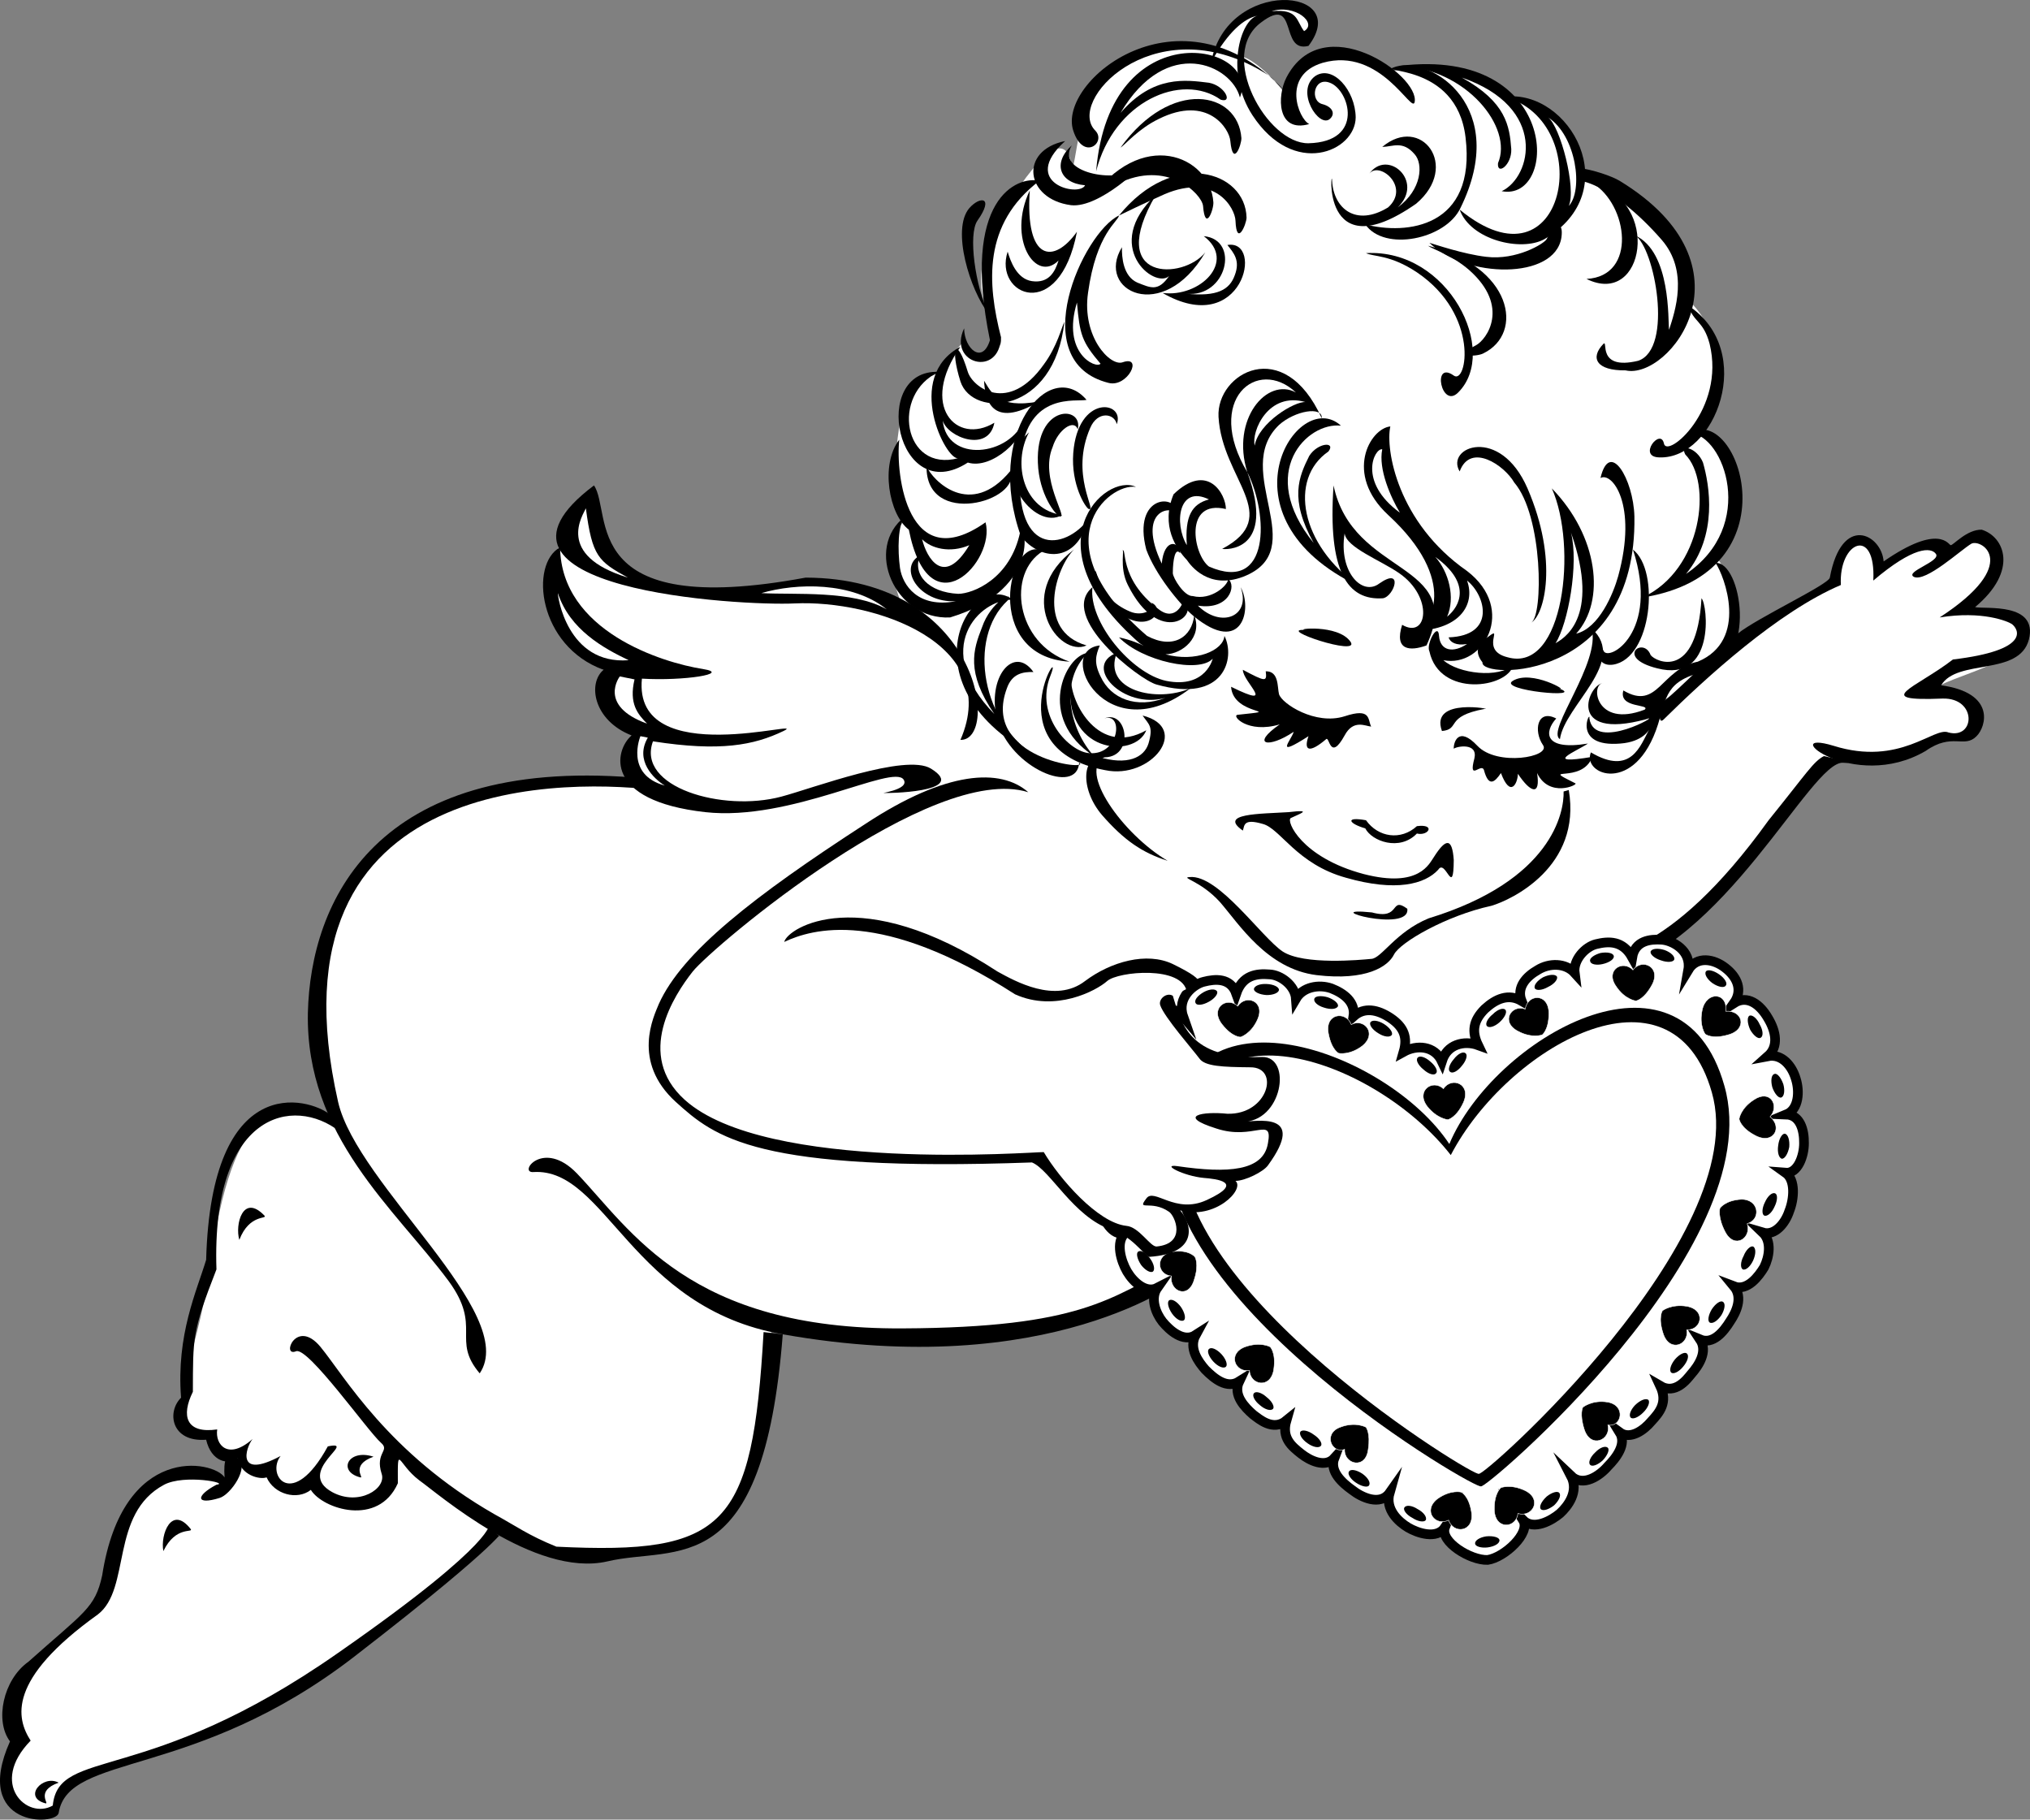 <svg xmlns="http://www.w3.org/2000/svg" width="275.305" height="246.735"><rect width="100%" height="100%" fill="#808080" stroke="none"/><path fill="#fff" d="M122.457 82.424c-9.242-8.016-41.59 6.926-42.602-15.102-4.242 6.266-10.113 14.551 2 23.5-1.644 7.067 5.578 8.871 5 9-2.004.262-3.527 4.469-1.199 6.801-5.61-1.676-51.094-4.465-40.601 45.5-7.207-2.348-13.336-4.14-16.7 20.3-1.672 11.833-5.613 17.415-2.699 22 3.652.34 4.309 2.641 5.598 4.9 1.34 2.339-5.863.167-8.5 1-10.192 3.308-5.266 16.444-12.5 20.398-6.887 6.226-6.723 3.683-9.399 19.5-.882 5.625 4.297 8.718 8.7 2.203 1.609-2.34 31.902-8.25 58.199-35.203 7.695 3.468 12.457 6.754 29.203.203 4.434-5.598 7.226-11.184 7.7-28.301 7.077 1.848 32.202 8.254 52.398-5.402 5.09 8.398 34.644 32.867 42.699 36.3 4.562 4.653 33.457-32.226 35.101-35.5 23.536-45.27-18.007-44.945-17-44.3 20.149-4.582 27.207-29.211 32.801-27.899 5.246 2.79 15.59-3.613 16.2-2.601.702-1.996 4.316-4.461-5.5-5.797 3.738-2.766 13.535-3.762 13.1-9-.167-1.977-4.108-1.157-7.901-2.102 2.316-2.996 8.062-8.25.8-10.398-2.59 4.117-6.199.836-7.3 1.797-2.348 1.336-6.125 4.129-6 .8.203-3.242-3.98-2.515-5.2 3.7-.343 1.597-5.996 2.246-14.101 8.8.949-3.261-.528-11.472-2.297-12.097 3.082-3.645 4.89-14.317-2.5-17.403 2.465-3.152 5.254-12.02-1.5-17.8.351-2.922-.305-13.594-13.902-16.899-.688-3.922-4.957-10.488-10.5-10.199-3.16-3.41-7.43-4.395-16.301-3.402-3.117-2.305-12.145-5.918-13.098 3.8-.855-2.164-5.125-5.941-6.3-5.8-1.122.187 4.175-12.016 8.1-2.297.63 1.664 2.763-2.934.5-3.903-3.155-1.004-8.245-1.824-12.3 5.2-3.824-.454-15.976-1.606-18.3 11.402-2.274 12.937 1.667-7.586-9 8.5-10.68 16.094 2.566 18.422-3 21.2-5.872 2.94-1.298-5.24-5.7 1.1-2.965 4.302-3.75-.16-5.601 4.798-2.125 5.746-1.79 13.023-.301 16.3.441 1.012-4.285 2.414-.297 12.403"/><path d="M103.555 180.623c-1.508 26.457-5.122 30.23-28.098 29.098-3.824-1.547-5.453-2.786-8.402-4.399-14.43-8.258-20.352-18.754-23.598-22.699-3.297-3.961-5.36 1.465-3.3.598 1.632-.606 9.698 10.804 11.5 12.402 1.296 1.113-.829 1.305.097 4.2.707 2.003-3.07 4.464-6.7 2.5-5.117-2.806 3.63-7.067-.597-6.2-4.816 8.816-8.418 3.894-6.402 1.3-6.008 3.22-4.805-1.015-3.801-2.3-3.305 2.926-5.11.793-4.797-1.3-4.254.612-4.91-1.848-3.3-5.102.03-7.258-.134-8.079 3.198-16.598-.703-21.363 10.473-23.578 16.7-18.7l-1.301-2.3c-2.965-2.332-16.102-5.945-16.797 19.7-1.274 4.237-4.066 10.148-3.402 18.698-1.977 1.957-1.32 6.063 3.402 5.7.695 2.992 2.992 3.484 4.297 2.5.34 2.296 2.965 2.953 3.902 2.601 1.035 2.324 4.152 3.145 6 1.7 1.602 2.593 9.156 5.058 11.8-.899-.019-5.54-.081-2.66 2.9-.402 2.5 1.761 15.636 13.254 25.5 11 9.335-2.227 21.171 3.074 23.8-30.797l-2.601-.301"/><path d="M35.855 164.822c-2.914-3.035-4.011 1.23-3.398 3.301 1.363-3.578 3.906-2.766 3.398-3.3m165.5-68.7c1.508.133-7.523-1.684-5.8 3 2.546-.25.328-1.984 5.8-3m3.801-3.801c2.582-1.59 7.883 1.582 6.2 1 4.03 1.461-8.317.281-6.2-1m-8 9.199c-.039-.843.617-3.14 3.2-.398 2.671 2.84 10.062 1.527 8.898-.102-1.293-1.882-.805-4.937 1.8-3.597-1.62 1.777-1.785 4.406 4.301 3.398-1.488 1.008-6.414 2.977.602 1.801-1.434 3.805-7.43 1.05-2.3 3.598.374.207-3.567 2.011-5.2-1.399.484 3.082-.832 2.754-2.602.102-.035 1.34-1.02 3.308-2.3-.102-.856 1.278-1.676 1.934-2.301-.398-.352-1.086-2.164 1.676-1.297-1.602.484-2.133-2.348-1.648-2.8-1.3m-11.2-3.001c-.496-.96.031-2.597-3.602-1.398-3.957 1.258-8.52-1.707-8.898-3-.242-.95.016-3.129-1.8-3.102.175 1.45.01 1.45-3.102-.199-.008 1.649 4.78 5.438-1.598 2.301.277 4.047 7.664 3.059.898 3.8-.918.083 1.348 2.606 5.7 1.298-4.024 2.789-1.524 3.32 1.902 1-.39 1.238-2.719 3.62 2 .601-.7 2.008.121 2.336 2.398.399.453-.407.516 3.086 2.5-.5 1.184-2.223 2.828-1.258 3.602-1.2m-2.801-11.5c-1.707-2.457-7.84-1.71-6.101-1.597-4.243-.266 7.52 3.676 6.101 1.597m2 25.301c-2.242-.64-2.816-1.629.098-1.101 1.656 2.324 4.722 2.785 6.902.8 2.582-.34 1.594 1.383 0 1-2.344 2.438-6.12 1.04-7-.699"/><path d="M175.055 110.924c1.128-.555 3.18-1.215-.301-.801-3.906.246-9.574.164-6.2 2.5.239-.695.047-1.676 2.7-.902 2.383.617 4.601 5.46 11.3 7.3 6.766 1.938 10.704.868 12.5-1.097.997-1.563 2.063 3.937 2.102-1.301-.203-2.973-1.023-3.055-2.7-.402-.616.843-1.937 4.246-9.5 2.3-8.491-2.246-10.581-7.25-9.901-7.597m11 12.796c-7.82-.792 5.261 2.895 4.8-.5-2.425-1.745-.797 1.594-4.8.5"/><path d="M212.754 107.123c1.77 10.387-7.754 14.902-10.5 15.7-6.121 1.335-12.36 4.948-13.2 6.6-.804 1.634-3.757 3.602-10.5 2.798-6.722-.836-10.5-6.91-13.097-9.899-2.656-2.926-5.445-3.308-4.102-3.398 3.907-.348 9.739 8.191 12.602 10.097 2.883 1.871 10.598 1.133 12 1 1.39-.035 3.281-3.644 7.797-5.5 16.746-5.125 18.387-14.398 18.3-17.199l.7-.199m-54.399 9.597c-6.062-3.562-12.304-12.265-8.5-14.097-3.144-.465-3.476 4.297-.398 7.898 3.012 3.446 5.46 5.102 8.898 6.2m23.5-59.001c-4.547-.527-11.476 6.266-3.699 15.903-3.336-5.996-2.004-8.98-.601-11.8 1.171-1.84 3.656-1.966 2.601-.602-5.418 3.726-3.824 12.675 4.2 18.3-19.782-9.406-8.383-27.21-2.5-21.8"/><path d="M193.457 87.521c5.328-11.41-10.031-9.312-12.602-21.699-.812 11.703 1.887 15.63 6.7 15.301 1.539-.27 2.824-4.328-.5-2-2.325 1.766-5.536-1.598-4.7-6.8.23 1.921 4.883 3.648 7.399 5.398 4.676 3.218 3.863 9.02.402 7-1.11 3.515 1.09 3.597 3.3 2.8m20.298-1.597c4.05-4.457 2.992-13.235-3.297-19.703 3.492 7.793 1.676 25.082-6 22.902-3.848-.938-.45-4.441-2.602-2.8-1.054.718-2.175 1.765-.8 3.5-.36 2.304 20.972 2.683 20.601-19.802-.133-5.035-3.355-10.511-4.601-5.199 1.511-.902 5.09 3.485 2.402 13.301-.656 2.36-2.59 7.05-5.703 7.8"/><path fill="#fff" d="M210.957 87.22c.844-.527 6.254-3.183 2.098-15 1.074 4.208-.383 12.337-2.098 15"/><path d="M160.957 75.924c-1.441-1.516-3.574-4.637-1.8-8.903 4.628-4.437 7.093-.004 7.097 2-5.754-1.343-4.438 6.207-2.297 7.801 8.367 3.66 8.07-7.105 5.2-12.8 3.987 10.878-3.083 10.515-3.403 10.402 8.375-4.45-.02-9.41-.5-17.903-.32-5.921 8.875-11.175 14 .2.129-1.688-3.645-1.032-5.797.902-6.55 6.277 4.613 16.95-4.902 20.598-4.668 1.73-7.067-1.516-7.598-2.297"/><path fill="#fff" d="M160.957 73.924c-1.77-2.965-1.113-8.219 3-6.203-2.305.613-3.29 2.254-3 6.203"/><path d="M191.457 85.521c2.758-.293 6.434-6.847-3.203-15.699-5.996-5.558-2.469-11.715.3-12-.683 3.11.97 13.043 10.403 19.602 6.797 5.203 2.23 13.176-3.203 12.097 2 1.82 7.574 2.512 9.5.602-.738 3.23-10.043 4.484-11.399-1.8-.496-.97 1.196-4.063 1.301-2.102.164 2.082 1.961 2.343 3.8 1.101-1.495.262-2.312-.246-2.5-.898 6.446-.23 5.056-5.672 2.5-7.703 1.22 3.324-1.136 6.898-7.5 6.8"/><path fill="#fff" d="M189.855 69.521c-1.261-2.109-2.945-5.914-2.398-8.597-1.035-.203-3.406 4.355 2.398 8.597m6.399 14.102c1.785-1.45 3.316-4.543-1.598-8.102 1.817 2.028 2.746 5.493 1.598 8.102"/><path d="M170.555 9.322c-14.485-7.98-25.98 4.496-22 8.399 1.52 1.597-1.633 4.187-3 0-2.207-6.688 14.453-20.32 28.601-5.5-1.91-1.598-.738-1.278-3.601-2.899m50.902 65.199c3.695 11.29-3.402 15.325-4 13.7-.836-2.098-1.656 2.32 1.297 1.902 5.27-.809 6.398-12.762 2.703-15.602"/><path d="M215.855 85.22c1.293 4.622-6.242 13.903-4.3 15 .652-4.585 9.28-10.535 4.3-15m8 3.602c.684.938 6.266 3.485 6.899-7.699.844.84 1.937 11.547-6 9.5-5.797-1.438-1.86-4.395-.899-1.8"/><path d="M230.254 89.72c6.93-2.913 3.605-11.636 2.402-13.398 3.512-.191 5.676 13.192-1.2 14.7-5.632 1.171-5.44 3.581-6.6 7.199-3.067 9.671-10.348 6.847-9.102 3.8 5.5 3.254 6.734-1.011 7.902-3.097 0 0-.84 1.672-3.902 1.898-6.719.567-4-4.82-4.2-3.398.692 4.652 10.133-.848 7.7.097-11.031 2.993-7.836-4.886-5.797-4.898-1.809.012-1.133 6.195 5.598 3.598.828-.797-3.606-.137-2.899-2.598 4.711 2.79 5.04-2.879 10.098-3.902m-3.899-45.001c-.168-1.14.317-10.542-4.601-12.796 2.62 1.597 5.246 15.39.402 17-5.664 1.347-4.02-2.922-4.7-2.301-1.85 1.906-.964 3.648 3 3.598 5.888 1.363 18.192-14.106-.8-25.7-2.176-1.3-10.406-3.562-6.902.602.187-1.734 5.953-.223 12.601 7.398 3.692 4.25 1.809 9.704 1 12.2"/><path d="M231.855 46.623c2.18 8.89-5.82 15.672-6.199 13.5-.465-2.164-3.648 1.863-.601 1.898 7.527.262 13.277-14.379 3.902-20.597.719 2.316 2.059 2.031 2.898 5.199m-28.199-20.699c4.063-1.914 6.305-11.36-5.402-15.403 6.012 3.332 6.469 6.567 6.703 9.7.074 2.187-1.961 3.613-1.8 1.902 2.081-4.82-4.274-12.809-13.302-13.2 21.758-2.632 21.594 18.509 13.801 17"/><path d="M197.957 28.424c1.46 4.113 8.355 5.754 11.5 4 11.144-6.516 3.422-20.41-5.402-19.301 12.601 3.488 8.332 27.133-6.098 15.3m-67.703 71.899c5.719-13.14-11.73-19-22.5-18.5-7.153.352-46.117-1.8-27.2-16 2.563 3.672-2.316 18.254 28.7 12.5 23.699.067 26.406 22.172 21 22"/><path fill="#fff" d="M85.156 78.322c-4.004-2.207-4.84-2.844-5.7-9.398-.362.867-4.237 6.36 5.7 9.398m35.098 4.301c-4.7-3.781-12.25-3.586-17-2.2 4.629.259 12.328-.433 17 2.2"/><path d="M229.254 58.72c4.554.317 9.078 12.567-.598 19.102 4.36-5.25 3.176-12.082 2.3-15.101-.808-2.032-3.226-2.606-2.401-1.098 3.68 3.73 2.367 15.629-5.801 19.398 20.996-3.328 12.972-26.367 6.5-22.3"/><path fill="#fff" d="M169.156 64.021c-5.863-9.808 1.36-15.722 6.598-10.8-3.922-2.13-8.848 3.617-6.598 10.8"/><path fill="#fff" d="M170.156 60.424c-.46-1.946 1.84-7.364 6.899-5.903-1.446-.144-6.372 2.809-6.899 5.903"/><path d="M192.156 36.924c8.574 5.793 6.754 15.297 5 14-2.992-2.13-1.687 4.605.598 2.297 5.605-5.579-1.293-19.536-12.5-18.899 1.027.516 3.27.18 6.902 2.602"/><path d="M199.254 36.623c5.582 4.945 2.379 9.426.902 10.2-3.262 1.687.133 1.558 1 1.1 5.649-2.741 3.902-11.835-7.5-14.6.645.476 3.274 1.273 5.598 3.3"/><path d="M201.555 34.822c4.101.508 7.878-1.793 8.199-2.398 1.148-2.332 2.324-2.469 2-.203-.91 5.754-12.93 5.535-17.899.703.727.203 4.621 1.543 7.7 1.898m-12-6.699c3.32-2.434 3.457-5.93 2.3-7.2-1.613-1.898-2.945-1.03-4.398-1 5.254-4.429 10.644 2.598 4.598 7.7-13.164 9.184-11.465-5.621-11.399-3.102.207 3.746 3.215 6.278 7.598 3.602 3.117-2.809-1.317-6.422-2.598-4.5 2.43-3.566 7.606.922 3.899 4.5"/><path d="M189.355 9.021c4.84-1.336 15.48 5.454 8.7 19.2-1.989 4.222-10.297 5.957-12.899 2.203 5.559 1.457 15.082.472 13.598-11.801-1.238-10.395-12.801-8.582-9.399-9.602m26.602 15.801c4.844 2.91 6.117 12.64-.8 13 7.905 3.91 10.202-10.539.8-13"/><path fill="#fff" d="M212.754 27.924c1.058-2.356-1.145-10.774-2.797-12 3.86 2.515 4.773 9.914 2.797 12"/><path d="M191.855 13.822c.664-3.613-12.472-12.812-17.398-3.3-1.274 2.476-1.309 7.554 3.098 6.3-1.454-.703-3.805-6.613 1.8-8.3 7.91-2.255 12.184 7.081 12.5 5.3m-42.898 88.801c3.934 1.21 6.203.098 6.797-1.8.699-2.388.039-2.567-.797-3.802 6.633 1.692 1.133 8.743-5.102 7.403-15.3-2.89-5.242-18.211-7.398-12.801-2.184 5.437 2.61 10.371 5.297 10.5 4.097.309 4.644-5.602 2-4.7 3.308-1.386 4.289 6.048-.797 5.2m-7.402-53.199c-4.793 6.758-9.63 3.117-10.301 1-1.531-5.028-2.45-3.32-1 1.297 1.637 5.039 12.73 4.492 14.101-8.098-.355.66-.96 3.32-2.8 5.8"/><path d="M147.555 39.72c-.848 5.93 3.003 10.012 4.699 9.403 2.828-.988.695 3.445-1.899 2.8-11.52-2.882-3.445-20.413 1.399-22.702-.063.796-3.074 2.332-4.2 10.5"/><path d="M163.457 34.22c-2.957 3.735-13.629 4.063-6.703-7.796-7.418 6.933-.192 12.843 1.8 11-1.5 2.176-2.519 1.597-4.3.898-1.961-.86-2.125-3.484-2.098-4.8-3.64 5.913 5.555 10.511 11.3.699m-17.401-2.797c-3.122 4.398-7.063 4.09-6.399-5.602-3.125 6.551.813 12.625 3.899 9.5-.457 1.485-1.278 3.125-3.598 2.801-2.094-.305-2.938-2.777-3.3-4-1.942 5.926 7 9.816 9.398-2.7"/><path d="M157.957 26.322c6.855-2.91 9.539 1.899 9.598 3.602.144 3.629 1.48.504 1.5-.403-.133-6.351-9.926-9.402-17.301-.3.715-.352 3.379-1.641 6.203-2.899m-.801-10.199c6.656-3.305 9.582 1.363 9.7 3 .355 3.676 1.53.488 1.5-.402-.454-6.352-9.528-8.196-16.4 1.3.669-.414 2.403-2.546 5.2-3.898"/><path d="M151.555 24.924c6.691-3.336 11.421 1.332 11.601 3 .297 3.648 1.469.457 1.399-.5-.414-6.285-9.829-10.356-16.899-.102.688-.457 1.133-1.074 3.899-2.398m-14.2 56.398c-4.547-.133-11.164 6.64-2.5 15.5-3.898-5.664-2.851-8.758-1.699-11.699 1.238-3.656 4.485-5.121 3.5-3.7-5.547 5.134-3.531 16.97 4.3 21.4-19.042-9.696-9.257-25.84-3.6-21.5m3.601-56.802c-2.95-.687-10.668 2.27-6.703 21.602-1.008 3.328-3.473 1.191-3.5-1.602-2.266 4.786 4.789 6.735 5 1.2-1.852-7.274-2.508-15.317 5.203-21.2"/><path fill="#fff" d="M146.055 41.021c.382 4.38.656 5.309 3.199 8.301-.63.727-5.297-1.426-3.2-8.3"/><path d="M134.055 42.521c-1.797-3.746-2.778-10.738-1.5-12.597 2.332-3.297.34-3.344-1.098-1.703-2.488 2.906.144 11.214 2.598 14.3m-38.7 48.199c-5.558-.859-19.242-5.136-19.398-16.5-4.164 2.243-2.996 13.387 5.898 16.602-2.183 1.817-1.394 6.867 3.801 8.899-2.312 1.992-3.906 8.847 10 10.402 11.602 1.293 25.473-6.613 26.899-4.402.902 1.453-4.008 1.906-2.399 1.8-.515.04 11.457 0 6.098-3.3-3.426-2.11-16.031 2.668-20.297 3.8-7.984 2.13-19.7-1.296-17.402-7.5 9.101 1.422 13.683.532 17.699-1.398 3.969-1.918-20.461 5.602-19.2-7.102 5.762.34 12.114-.691 8.301-1.3m34.301-9.2c-5.187.98-7.246-2.187-7.601-4.5-.325-2.425-.32-5.918.699-7-5.649 4.317-1.375 14.086 6.101 13.7 13.02-3.938 9.887-13.793 9.5-11.598-1.336 6.39-6.418 8.379-8.398 8.398-4.063-.203-6.227-2.613-5.203-5.199-2.996 1.602-.238 6.465 4.902 6.2"/><path d="M133.656 70.822c1.426 5.258-7.637 14.914-10.402 1-2.727-2.055-3.883-8.867-1.297-12.199-.535 4.77 1.168 18.629 11.7 11.2"/><path fill="#fff" d="M125.055 73.123c.613 2.508 2.925 6.59 6.402.8-2.649 1.134-5.188.43-6.402-.8"/><path d="M137.055 63.822c1.488 4.168-11.528 7.793-11.399-.601.793 1.91 5.945 7.246 11.399.601"/><path d="M147.355 54.22c-5.011-5.867-13.879 4.532-8.898 18.5 2.504 3.165 7.43 3.985 9.2-2.398-3.083 4.25-10.638 5.727-9.2-8.601.945-8.668 7.594-7.18 8.898-7.5"/><path d="M130.254 47.021c-5.637 7.977-.54 13.414 4.601 10.301-.789 4.113-6.37 1.98-7-.3.52 5.75 9.11 4.937 11.102-.2.2 2.48-4.399 6.914-7.703 5.899-9.668 6.27-13.344-12.75-3.899-12.297-6.59 2.965-4.855 13.703 2.602 11.699-1.633.418-7.445-10.977.297-15.102m27.402-7.301c5.055.672 10.113-4.273 5.598-7.699 4.984.47 3.097 8.422-2.399 7.801 4.243.434 5.903-.539 6.602-2.5.762-1.992-.121-3-1-4.101 5.047-.848 2.09 12.78-8.8 6.5"/><path d="M144.055 69.822c-3.75 2.285-10.301-5.992-4.5-11.199-2.293 4.281-.727 10.531 4.5 11.2m-10.598-18.2c.117 2.426.937 6.691 7.5 2.8-5.742 1.102-6.563-1.363-7.5-2.8m21.098 35.597c-15.329-13.343-4.649-23.19-.5-21.199-3.778-.574-13.106 7.606 1.5 20.2 3.55 1.898 6.097.171 6.402-2.797 1.172 2.968-1.621 5.27-3.902 5.297 4.09 1.12 7.867-.52 8-2.5 1.507 2.964.03 9.203-9.2 6.601-2.304-.61-13.43-9.219-8.699-13.199-.55 4.695 5.285 11.695 10 12.7 5.488 1.109 6.367-3.216 6.3-3-1.82 1.995-9.538.355-12.702-2.9 3.328.712 4.89 2.188 2.8.798m-6.999 1.3c-3.145.336-7.086 8.875.8 14-3.289-3.648-4.765-10.214-.8-14"/><path d="M155.457 99.021c-1.524 3.957-11.59 3.164-10.203-7-.074 3.27 3.754 10.63 10.203 7m-8.102-11.5c-3.816 1.7-9.898-6.828-1.699-13-2.363 2.274-5.336 10.957 1.7 13"/><path d="M141.457 74.72c-4.762-2.449-8.367 14.301 3.598 15-7.375-2.503-8.524-12.027-3.598-15m-6.203 23c1.793 6.419 10.797 10.184 11.101 5.704 1.746 1.152-13.39-.477-9.8-10.102.695-1.984 2.16-2.238 3.601-2.199-2.64-3.742-6.418.691-4.902 6.598m26.203-4.399c-4.625 2.024-11.957.297-10-4.8-4.703 1.773.836 7.726 6.598 6.101-3.922 1.5-7.403.144-8.801-2.902-.906-1.832-.668-2.84-.098-4.2-6.223.68.875 14.536 12.3 5.801m-9.999-35.801c1.164-3.144-5.281-4.113-5.902 3.903-.325 4.281 1.648 7.402 2.101 7.597 1.16.34-2.59-4.629.2-11 .988-2.332 3.285-2.004 3.6-.5m9.001 23.801c2.574 2.106-3.238 6.551-7.5-2-1.242-2.46-.336-5.133-.8-4.601.765-.864-.63 3.703 5 7.902 2.288 1.785 3.433-1.04 3.3-1.3"/><path d="M156.156 81.72c2.219 1.024-.695 4.774-5.101.801-2.278-2.043-2.805-4.683-2.598-5 .375-.777.125 3.45 4.797 5.403 1.699.742 3.515-.305 2.902-1.203m-.699-7.2c1.195 3.286 4.437 7.356 6.398 9 6.692 5.5 8.008-1.066 6.399-3.898 1.441 3.98-2.66 5.621-5.797 2.5 4.285.66 5.27-2.79 4.098-3.602.023.813-2.278 2.946-4.801 2.301-1.149.063-2.664-2.422-2.7-3.101.009-1.852.337-3.57 1-2.7-.09-1.691-2.18-2.09-2.5 1.403-3.456-7.27 1.301-8.012 2.102-6.703.067-2.895-6.144-2.684-4.2 4.8m42.501-10.597c-1.988-3.309 5.469-6.285 9.2 2.297 4.245 9.828 2.276 17.218.5 18.203 1.651-.918 1.612-14.45-2.302-19-1.34-2.344-5.937-5.465-7.398-1.5"/><path fill="#fff" d="m86.055 92.123-2-.402s-3.051 3.964 3.699 6.402c-1.254-1.277-2.488-2.688-1.7-6m1.801 7.898-1-.199s-2.18 5.188 3.301 6.7c-1.496-.922-4.11-3.403-2.3-6.5m-2.602-10.501c-3.39-1.617-7.98-4.14-9.598-9.097-.055.285 1.238 9.746 9.598 9.097"/><path d="M85.957 105.424c-35.137-2.774-43.84 16.93-44.203 31.898-.336 16.77 11.836 26.594 19.101 36.399 4.578 6.265.309 7.906 4.2 12.5 5.464-8.04-16.602-25.512-19.2-36.797-10.308-45.461 32.274-43.758 43.899-42.203 0 0-.524-1.52-3.797-1.797m-37.102 94.898c-3.129-.797-1.644-3.93 1.801-2.8-3.285 1.183-1.156 2.995-1.8 2.8"/><path d="M72.355 158.924c-2.156.183 1.301-4.578 5.899.199 7.375 7.727 15.254 21.191 44.203 21 24.254-.11 28.11-4.16 36.7-8.402 1.921 1.78 3.398.304 1.5 1.5-.384.289-18.243 14.132-54.5 7.703-20.528-3.567-23.974-22.602-33.802-22M168.156 13.22c-1.121-4.417-9.922-8.515-16.2 2.102 4.435-5.183 8.892-4.48 12-4.101 2.161.39 3.298 2.8 1.599 2.3-5.34-3.77-14.504.239-16.899 9.7 1.805-21.801 22.48-17.383 19.5-10"/><path d="M145.355 19.72c-2.586 2.31-1.765 5.098 1.801 5.403-.777 1.668-8.984-.305-2.7-6-6.284 1.266-5.437 7.875.798 8.7 3.918.444 10.199-5.833 9-5-2.95 2.16-11.156.519-8.899-3.102m.801 38.499c.82-3.25-5.687-3.495-5.402 4.5.14 4.329 2.445 7.212 3 7.301 1.11.266-2.793-5.136-1-9.398.738-2.402 2.937-3.856 3.402-2.402m24.899-55.2c-6.004 4.38.77 16.5 6.402 16.403 7.676-.188 5.539-7.246 2.898-8.203-2.187-.856-2.754 2.48-1 2.902 1.344.352 1.79 1.305 1 2-1.464 1.309-4.746-3.781-2-5.8 2.391-1.61 5.461 1.94 5.5 5.6-.039 4.63-8.41 8.239-14-.3-3.77-5.773-1.636-12.969.7-13.5-1.844.367-3.977 2.172-6.301 6.3 2.16-11.515 19.234-10.202 13.203-2.202-3.984 1.03-1.356-7.016-6.402-3.2"/><path fill="#fff" d="M172.457 1.521c3.152-1.004 6.27 1.625 4.398 2.7-1.082-1.403-.754-3.043-4.398-2.7"/><path d="M225.656 97.521c5.613-5.543 15.465-14.574 24-18.199-.324-5.898 4.766-8.035 4.399-.601 5.457-4.641 7.84-4.559 8.5-3.598.652 1.008-4.274 2.402-3 3.098 1.62.754 6.363-3.649 7.8-4.5 1.364-.707 6.852 2.738-4.3 10 5.816-.938 9.265.539 9.8.902.985.773 2.43 3.559-8 4.8-5.015 3.868-11.246 5.692-1.398 5.298 4.676-.118 4.43 5.546.797 4.601-1.95-.86-6.547 4.64-15.598 1.801-7.918-2.406 2.645 6.453 12.5.7 3.61-2.54 5.219-.29 6.899-2 1.308-1.278 2.625-5.876-4.801-6.9 2.168-3.656 10.566-1.195 11.902-6.202 1.27-5.09-5.957-4.102-7.3-4.399 5.94-4.96 3.972-9.555.898-10.5-2.016-.043-3.824 2.094-4.2 2.102-.28-.008-1.511-3.047-9.097 2.199-.297-3.688-5.684-6.523-7.3 2.2-.138.929-9.825 5.444-12.5 7.6-2.579 2.114-8.657 8.188-9.602 8.798-1.024.703-1.352 3.824-.399 2.8"/><path d="M247.355 102.521s5.051 1.13 2.602.903c-4.402-.282-16.059 25.004-32.3 28.597-3.79-1.457-4.942-1.62-2.602-2 2.261-.277 11.125.215 24.8-18.8 5.207-6.438 6.028-7.914 7.5-8.7m-246 133.602c-5.214 11.676 6.278 11.512 6.602 9.7 1.32-8.204 18.394-4.427 40.098-21.2 21.933-16.945 19.183-16.723 19.8-16.2l-1.398-1.3c-.695-.535 2.191 1.144-20.602 17-26.07 18.258-37.894 12.676-38.699 20.7-3.465 1.991-8.719-2.934-3-8.802-1.941-3-3.254-8.254 9.098-17.097 4.562-3.469 1.605-13.649 9-17.602 2.726-1.449 9.015-.234 7.101 0-2.84 1.488-2.84 2.801.399 1.801 1.531-.43 4.152-4.254 2.5-5.402-1.633-1.153-1.961.328-1.797 2.601-1.477-2.273-13.793-4.738-16.602 13.301-.968 4.457-2.445 4.95-10 11.7-3.445 2.444-4.593 8.027-2.5 10.8"/><path d="M6.156 244.521c-3.121-.824-.328-3.945 1.8-2.8-3.276 1.152-1.144 2.968-1.8 2.8m19.699-37.199c-2.609-3.324-4.136.805-3.699 3 1.68-3.492 4.129-2.418 3.7-3"/><path fill="#fff" d="M152.656 168.322c-.117 1.074.75 7.223 4.399 6.2.62-.215-.985.949-.2 1.5 1.13.788 1.84.105 2.399-.399.59-.48 7.71-4.863-2.098-4.2-4.7.356-4.5-3.1-4.5-3.1m67-39.802c.844-.011 1.598 1.961 1.8 1.602.126-.297.618-2.27 1.9-2.402 1.347-.032 3.316-.196 3.5.402.144.55-9.102 4.652-9.5 4.598-1.848-.434-5.544-2.32-3.102-2.7 2.484-.441 4.785-1.511 5.402-1.5"/><path fill="#fff" d="M195.555 143.924c-1.016-2.164-3.442-2.274-5.2-1.301.551-1.91.098-3.328-1.8-4.602-1.711-1.125-3.516-1.52-5-.199.296-1.96-1.305-3.137-3-3.8-1.711-.598-3.868-.192-4.801 1.402-.13-1.824-2.102-3.258-3.598-3.301-1.754-.145-3.644.102-4.5 2.598-.781-2.176-2.855-1.996-4.402-1.598-1.348.316-3.688 2.137-2.797 4.7-1.473-1.75-3.66-.86-4.902.5-1.465 1.652-1.836 3.527-.399 5-1.973-.821-3.41.866-4.101 2.8-.766 1.996-.77 4.082.902 5.098-1.89-.004-2.957 1.867-3.203 3.703-.153 1.726.37 4.144 2.203 4.5-1.82.441-2.008 2.52-1.703 4.297.347 1.687 1.613 3.925 3.3 3.5-1.269 1.214-.542 3.75.301 5.203.875 1.476 2.578 2.988 4.102 2.199-.98 1.394-.242 3.406.7 4.598.91 1.109 2.816 2.89 4.5 1.8-.981 1.797.355 3.618 1.3 4.7 1.25 1.261 2.95 2.64 4.598 1.601-.872 1.84.761 3.504 1.902 4.5.797.582 2.68 2.293 4.5.801-.676 2.355.707 3.477 2 4.5 1.168.922 3.254 1.957 4.5.598-.684 1.812 1.113 3.382 2.398 4.3 1.286 1.024 3.825 2.215 5.102.403-.645 2.27 1.23 3.937 2.5 4.699 1.27.754 3.875 1.644 5 0-.711 1.902 3.45 4.488 5.797 4.398 2.262-.328 5.879-3.652 4.8-5.398 1.442 1.418 3.84.066 5-.902 1.067-.977 2.61-2.957 1.5-5.098 1.653 1.578 3.934-.055 5-1.3 1.114-1.122 2.594-2.997 1.602-4.602 1.465 1.062 3.328-.332 4.3-1.5 1.099-1.192 2.255-2.543 1.2-4.797 2.027 1.199 3.57-.824 4.2-1.602.992-1.125 2.296-3.058 1.199-4.699 1.718.715 3.14-.95 4.101-2.5.774-1.148 1.762-3.18.5-4.7 1.824.7 3.379-1.398 4.098-2.6.687-1.395 1.05-3.505-.2-4.7 1.676.5 3.079-1.293 3.602-2.902.637-1.586.895-4.211-.5-5.2 1.664.137 2.504-2.293 2.5-4 .024-1.816-.535-3.824-2.402-3.898 1.73-.711 1.808-3.191 1.3-4.8-.523-1.821-1.913-3.466-3.8-3.102 1.492-1.32 1.113-3.375 0-5.2-1.031-1.773-2.746-3.175-4.598-2 1.203-1.718.504-3.5-1.2-4.8-1.503-1.172-3.815-1.653-5 .3.466-2.644-2.167-4.015-3.6-4.097-1.544-.098-3.614.101-4 2.398-1.282-2.316-3.188-2.219-4.9-1.8-1.448.351-3.132 2.117-2.901 3.902-1.235-1.367-3.43-1.38-5-.403-1.551.883-2.914 2.329-2.2 4.2-1.765-1.028-3.468-.313-5 1.101-1.586 1.594-1.777 3.07-.898 4.899-1.895-.688-4.262-.11-4.902 2.203"/><path fill="none" stroke="#000" stroke-miterlimit="10" stroke-width="1.313" d="M195.555 143.924c-1.016-2.164-3.442-2.274-5.2-1.301.551-1.91.098-3.328-1.8-4.602-1.711-1.125-3.516-1.52-5-.199.296-1.96-1.305-3.137-3-3.8-1.711-.598-3.868-.192-4.801 1.402-.13-1.824-2.102-3.258-3.598-3.301-1.754-.145-3.644.102-4.5 2.598-.781-2.176-2.855-1.996-4.402-1.598-1.348.316-3.688 2.137-2.797 4.7-1.473-1.75-3.66-.86-4.902.5-1.465 1.652-1.836 3.527-.399 5-1.973-.821-3.41.866-4.101 2.8-.766 1.996-.77 4.082.902 5.098-1.89-.004-2.957 1.867-3.203 3.703-.153 1.726.37 4.144 2.203 4.5-1.82.441-2.008 2.52-1.703 4.297.347 1.687 1.613 3.925 3.3 3.5-1.269 1.214-.542 3.75.301 5.203.875 1.476 2.578 2.988 4.102 2.199-.98 1.394-.242 3.406.7 4.598.91 1.109 2.816 2.89 4.5 1.8-.981 1.797.355 3.618 1.3 4.7 1.25 1.261 2.95 2.64 4.598 1.601-.872 1.84.761 3.504 1.902 4.5.797.582 2.68 2.293 4.5.801-.676 2.355.707 3.477 2 4.5 1.168.922 3.254 1.957 4.5.598-.684 1.812 1.113 3.382 2.398 4.3 1.286 1.024 3.825 2.215 5.102.403-.645 2.27 1.23 3.937 2.5 4.699 1.27.754 3.875 1.644 5 0-.711 1.902 3.45 4.488 5.797 4.398 2.262-.328 5.879-3.652 4.8-5.398 1.442 1.418 3.84.066 5-.902 1.067-.977 2.61-2.957 1.5-5.098 1.653 1.578 3.934-.055 5-1.3 1.114-1.122 2.594-2.997 1.602-4.602 1.465 1.062 3.328-.332 4.3-1.5 1.099-1.192 2.255-2.543 1.2-4.797 2.027 1.199 3.57-.824 4.2-1.602.992-1.125 2.296-3.058 1.199-4.699 1.718.715 3.14-.95 4.101-2.5.774-1.148 1.762-3.18.5-4.7 1.824.7 3.379-1.398 4.098-2.6.687-1.395 1.05-3.505-.2-4.7 1.676.5 3.079-1.293 3.602-2.902.637-1.586.895-4.211-.5-5.2 1.664.137 2.504-2.293 2.5-4 .024-1.816-.535-3.824-2.402-3.898 1.73-.711 1.808-3.191 1.3-4.8-.523-1.821-1.913-3.466-3.8-3.102 1.492-1.32 1.113-3.375 0-5.2-1.031-1.773-2.746-3.175-4.598-2 1.203-1.718.504-3.5-1.2-4.8-1.503-1.172-3.815-1.653-5 .3.466-2.644-2.167-4.015-3.6-4.097-1.544-.098-3.614.101-4 2.398-1.282-2.316-3.188-2.219-4.9-1.8-1.448.351-3.132 2.117-2.901 3.902-1.235-1.367-3.43-1.38-5-.403-1.551.883-2.914 2.329-2.2 4.2-1.765-1.028-3.468-.313-5 1.101-1.586 1.594-1.777 3.07-.898 4.899-1.895-.688-4.262-.11-4.902 2.203zm0 0"/><path d="M200.855 201.521c-.027.91-44.476-24.78-42.398-47.398 2.012-21.918 29.8-11.54 38.098 1 5.957-14.23 31.34-29.066 37.3-7.902 6.286 21.89-32.898 55.199-33 54.3m.7 6.801c-.868.133-1.57.555-1.5 1 .03.367.816.606 1.699.5.949-.125 1.652-.547 1.601-1-.05-.36-.836-.597-1.8-.5m23.699-78.102c.855.317 1.672.243 1.8-.097.137-.438-.464-.992-1.3-1.3-.914-.286-1.73-.212-1.899.198-.097.368.508.922 1.399 1.2m-7.899.499c.946-.214 1.602-.703 1.5-1.097-.078-.406-.882-.566-1.8-.402-.883.25-1.54.738-1.399 1.101.043.438.844.598 1.7.399m14.898 2.601c.789.524 1.594.68 1.8.301.262-.293-.16-.992-.898-1.5-.777-.55-1.582-.707-1.8-.402-.25.367.171 1.07.898 1.601"/><path d="M209.957 133.822c.832-.39 1.34-1.031 1.2-1.398-.24-.36-1.06-.305-1.903.097-.79.457-1.297 1.098-1.098 1.5.184.325 1 .27 1.8-.199m27.399 5.801c.442.777 1.078 1.293 1.399 1.098.41-.176.367-.996-.098-1.797-.371-.844-1.008-1.36-1.402-1.203-.336.214-.293 1.03.101 1.902m3 7.801c.309.879.844 1.496 1.2 1.398.43-.14.527-.957.3-1.8-.316-.922-.855-1.54-1.199-1.399-.441.102-.535.914-.3 1.8m.8 7.899c-.144.91.086 1.695.5 1.801.399.008.828-.691 1-1.602.074-.921-.156-1.707-.601-1.8-.372-.016-.797.683-.899 1.601m-1.801 7.699c-.41.805-.43 1.625-.101 1.801.414.172 1.035-.36 1.402-1.199.422-.832.442-1.648.098-1.8-.399-.2-1.02.335-1.399 1.198m-2.898 7.301c-.434.793-.441 1.613-.102 1.801.407.156 1.02-.387 1.399-1.2.39-.866.402-1.687 0-1.902-.344-.125-.957.414-1.297 1.301m-4.301 7.199c-.48.786-.601 1.594-.3 1.801.394.235 1.074-.219 1.6-1 .462-.777.583-1.59.2-1.8-.312-.227-.992.226-1.5 1m-5 6.8c-.594.73-.816 1.516-.5 1.801.313.242 1.047-.121 1.598-.8.633-.74.86-1.528.5-1.802-.274-.25-1.008.11-1.598.801m-5.402 6.199c-.61.63-.903 1.391-.598 1.7.277.27 1.04-.024 1.7-.7.648-.629.94-1.394.699-1.699-.34-.273-1.102.02-1.801.7m-5.399 6.402c-.703.648-1 1.41-.699 1.699.274.297 1.043.008 1.7-.602.656-.687.956-1.453.699-1.699-.32-.336-1.086-.047-1.7.602m-6.601 6c-.707.648-1.055 1.39-.797 1.699.277.312 1.062.074 1.797-.5.664-.633 1.012-1.375.703-1.7-.227-.296-1.012-.058-1.703.5m-6.399-64.3c.735-.656 1.07-1.402.801-1.7-.277-.316-1.058-.066-1.7.598-.733.57-1.07 1.317-.8 1.602.277.324 1.055.074 1.7-.5m-5.102 5.898c.601-.695.816-1.484.5-1.699-.32-.305-1.051.067-1.598.801-.617.695-.832 1.484-.5 1.7.3.304 1.035-.067 1.598-.802m-34.297-8.699c-.836.477-1.652.551-1.8.2-.25-.364.241-1.02 1.097-1.5.758-.419 1.574-.493 1.8-.098.172.32-.32.976-1.097 1.398m7.797-.898c-.957-.063-1.692-.43-1.7-.801.044-.45.805-.746 1.7-.7.953.032 1.683.395 1.703.798-.055.418-.816.718-1.703.703m7.801 1.699c-.84-.242-1.457-.781-1.301-1.2.09-.366.902-.46 1.8-.202.864.293 1.481.832 1.403 1.203-.168.414-.98.508-1.902.199m-23.598 34c.547.734.715 1.535.398 1.8-.351.216-1.058-.198-1.601-.902-.535-.796-.703-1.597-.399-1.8.364-.278 1.07.136 1.602.902m4.199 6.597c.535.778.692 1.583.399 1.801-.38.254-1.079-.168-1.598-.898-.543-.781-.7-1.586-.402-1.8.375-.259 1.074.163 1.601.898m5.5 6.402c.61.664.875 1.441.598 1.7-.324.296-1.078-.028-1.7-.7-.632-.684-.898-1.457-.597-1.7.305-.316 1.055.009 1.7.7m6.097 5.801c.758.574 1.12 1.308.902 1.597-.308.344-1.098.118-1.8-.5-.715-.562-1.075-1.296-.801-1.597.25-.328 1.039-.106 1.699.5m6.402 5.097c.785.496 1.211 1.196 1 1.5-.254.371-1.058.22-1.8-.3-.778-.528-1.208-1.227-1-1.598.261-.305 1.066-.152 1.8.398m6.598 5.301c.746.524 1.18 1.223.902 1.602-.183.297-.992.152-1.8-.403-.72-.484-1.15-1.18-.9-1.5.212-.359 1.017-.214 1.798.301m7.5 4.801c.828.434 1.304 1.098 1.101 1.5-.214.305-1.027.215-1.8-.3-.817-.419-1.297-1.087-1.098-1.4.219-.394 1.031-.304 1.797.2m-5.297-64.5c-.836-.492-1.3-1.164-1.102-1.5.23-.367 1.043-.258 1.801.2.817.503 1.281 1.179 1.098 1.5-.242.378-1.055.273-1.797-.2m6.098 4.898c-.727-.57-1.082-1.308-.801-1.597.25-.336 1.035-.106 1.703.5.738.593 1.094 1.332.797 1.597-.238.36-1.02.125-1.7-.5"/><path fill="#fff" d="M200.555 199.822c.058.906-42.227-24.777-40.2-45.101 1.864-19.711 26.29-11.024 36.399 1.902 7.57-14.531 30-27.512 35.402-8.5 5.645 19.664-31.41 52.594-31.601 51.7"/><path d="M196.355 151.822s-1.445-.101-2.8-1.8c-1.602-2.126.73-3.75 2.199-2.399 1.11-1.691 3.855-.668 2.703 1.898-.953 2.067-2.102 2.301-2.102 2.301"/><path fill="none" stroke="#fff" stroke-miterlimit="10" stroke-width=".065" d="M196.355 151.822s-1.445-.101-2.8-1.8c-1.602-2.126.73-3.75 2.199-2.399 1.11-1.691 3.855-.668 2.703 1.898-.953 2.067-2.102 2.301-2.102 2.301zm0 0"/><path d="M203.555 201.72s1.328-.538 3.3.403c2.364 1.195.98 3.684-1 3.098-.187 2.02-3.105 2.304-3.199-.5-.043-2.282.899-3 .899-3"/><path fill="none" stroke="#fff" stroke-miterlimit="10" stroke-width=".065" d="M203.555 201.72s1.328-.538 3.3.403c2.364 1.195.98 3.684-1 3.098-.187 2.02-3.105 2.304-3.199-.5-.043-2.282.899-3 .899-3zm0 0"/><path d="M221.855 135.72s-1.5-.171-2.699-2c-1.52-2.167.906-3.652 2.3-2.199 1.204-1.632 3.88-.441 2.599 2-1.106 2.055-2.2 2.2-2.2 2.2"/><path fill="none" stroke="#fff" stroke-miterlimit="10" stroke-width=".065" d="M221.855 135.72s-1.5-.171-2.699-2c-1.52-2.167.906-3.652 2.3-2.199 1.204-1.632 3.88-.441 2.599 2-1.106 2.055-2.2 2.2-2.2 2.2zm0 0"/><path d="M231.254 140.22s-.867-1.16-.399-3.296c.567-2.586 3.489-2.403 3.2.199 2.304-.191 3.003 2.48.3 3.2-2.203.64-3.101-.102-3.101-.102"/><path fill="none" stroke="#fff" stroke-miterlimit="10" stroke-width=".065" d="M231.254 140.22s-.867-1.16-.399-3.296c.567-2.586 3.489-2.403 3.2.199 2.304-.191 3.003 2.48.3 3.2-2.203.64-3.101-.102-3.101-.102zm0 0"/><path d="M235.855 151.72s.192-1.44 2-2.597c2.227-1.508 3.528.828 2.2 2.3 1.785 1.481.394 3.9-2.098 2.5-1.969-1.05-2.102-2.202-2.102-2.202"/><path fill="none" stroke="#fff" stroke-miterlimit="10" stroke-width=".065" d="M235.855 151.72s.192-1.44 2-2.597c2.227-1.508 3.528.828 2.2 2.3 1.785 1.481.394 3.9-2.098 2.5-1.969-1.05-2.102-2.202-2.102-2.202zm0 0"/><path d="M233.254 163.822s.71-1.078 2.902-1.199c2.426-.031 2.723 2.734.8 3.3.634 1.934-1.718 3.571-3 1.098-1.062-2.046-.702-3.199-.702-3.199"/><path fill="none" stroke="#fff" stroke-miterlimit="10" stroke-width=".065" d="M233.254 163.822s.71-1.078 2.902-1.199c2.426-.031 2.723 2.734.8 3.3.634 1.934-1.718 3.571-3 1.098-1.062-2.046-.702-3.199-.702-3.199zm0 0"/><path d="M225.457 177.72s1.187-.933 3.297-.597c2.66.477 2.043 3.254 0 3.2.37 2.046-2.344 3.152-3.2.5-.726-2.188-.097-3.102-.097-3.102"/><path fill="none" stroke="#fff" stroke-miterlimit="10" stroke-width=".065" d="M225.457 177.72s1.187-.933 3.297-.597c2.66.477 2.043 3.254 0 3.2.37 2.046-2.344 3.152-3.2.5-.726-2.188-.097-3.102-.097-3.102zm0 0"/><path d="M214.656 190.822s1.274-1.058 3.399-.699c2.546.48 1.843 3.457 0 3.098.488 2.011-2.317 3.316-3.2.601-.68-2.101-.199-3-.199-3"/><path fill="none" stroke="#fff" stroke-miterlimit="10" stroke-width=".065" d="M214.656 190.822s1.274-1.058 3.399-.699c2.546.48 1.843 3.457 0 3.098.488 2.011-2.317 3.316-3.2.601-.68-2.101-.199-3-.199-3zm0 0"/><path d="M209.156 140.322s-1.41.528-3.3-.5c-2.387-1.23-.938-3.68 1-3 .273-2.055 3.195-2.258 3.199.602-.004 2.23-.899 2.898-.899 2.898"/><path fill="none" stroke="#fff" stroke-miterlimit="10" stroke-width=".065" d="M209.156 140.322s-1.41.528-3.3-.5c-2.387-1.23-.938-3.68 1-3 .273-2.055 3.195-2.258 3.199.602-.004 2.23-.899 2.898-.899 2.898zm0 0"/><path d="M198.156 202.322s-1.41-.37-3.2.899c-2.089 1.617-.28 3.812 1.5 2.902.61 1.93 3.532 1.684 3.099-1.102-.348-2.242-1.399-2.699-1.399-2.699"/><path fill="none" stroke="#fff" stroke-miterlimit="10" stroke-width=".065" d="M198.156 202.322s-1.41-.37-3.2.899c-2.089 1.617-.28 3.812 1.5 2.902.61 1.93 3.532 1.684 3.099-1.102-.348-2.242-1.399-2.699-1.399-2.699zm0 0"/><path d="M168.254 140.623s1.433-.434 2.3-2.402c1.087-2.454-1.57-3.473-2.699-1.797-1.453-1.383-3.875.27-2.101 2.5 1.387 1.758 2.5 1.699 2.5 1.699"/><path fill="none" stroke="#fff" stroke-miterlimit="10" stroke-width=".065" d="M168.254 140.623s1.433-.434 2.3-2.402c1.087-2.454-1.57-3.473-2.699-1.797-1.453-1.383-3.875.27-2.101 2.5 1.387 1.758 2.5 1.699 2.5 1.699zm0 0"/><path d="M162.055 170.424s-.848-1.032-3-.703c-2.418.355-2.207 3.132-.2 3.3-.289 2.055 2.317 3.243 3.102.5.703-2.125.098-3.097.098-3.097"/><path fill="none" stroke="#fff" stroke-miterlimit="10" stroke-width=".065" d="M162.055 170.424s-.848-1.032-3-.703c-2.418.355-2.207 3.132-.2 3.3-.289 2.055 2.317 3.243 3.102.5.703-2.125.098-3.097.098-3.097zm0 0"/><path d="M172.254 182.623s-1.317-.738-3.399 0c-2.457.922-1.351 3.543.602 3.2.05 2.003 2.922 2.597 3.297-.2.304-2.246-.5-3-.5-3"/><path fill="none" stroke="#fff" stroke-miterlimit="10" stroke-width=".065" d="M172.254 182.623s-1.317-.738-3.399 0c-2.457.922-1.351 3.543.602 3.2.05 2.003 2.922 2.597 3.297-.2.304-2.246-.5-3-.5-3zm0 0"/><path d="M185.254 193.521s-1.434-.804-3.5 0c-2.38.864-1.149 3.66.601 3-.117 2.043 2.875 2.82 3.2 0 .343-2.199-.301-3-.301-3"/><path fill="none" stroke="#fff" stroke-miterlimit="10" stroke-width=".065" d="M185.254 193.521s-1.434-.804-3.5 0c-2.38.864-1.149 3.66.601 3-.117 2.043 2.875 2.82 3.2 0 .343-2.199-.301-3-.301-3zm0 0"/><path d="M181.555 142.822s1.492.305 3.199-1c2.09-1.687.222-3.832-1.5-2.898-.696-1.887-3.61-1.563-3.098 1.199.41 2.246 1.399 2.7 1.399 2.7"/><path fill="none" stroke="#fff" stroke-miterlimit="10" stroke-width=".065" d="M181.555 142.822s1.492.305 3.199-1c2.09-1.687.222-3.832-1.5-2.898-.696-1.887-3.61-1.563-3.098 1.199.41 2.246 1.399 2.7 1.399 2.7zm0 0"/><path fill="#fff" d="M161.457 133.521c-.297.985-3.418 1.313-3.102 2.5.34 1.11 2.524 7.32 12.301 8.301 4.79.528.192 7.422-1.3 7.102.835 1.468 5.1.976 3.3 4.797-1.808 3.734-6.898 3.078-6.402 3.703.488.687 1.8 2.988-5.598 4-2.453-.028-.32.136-.3 3.699-.02 3.66-6.094 2.348-7.602-.602-1.45-2.96-.79 3.606-11.5-9.699-10.637-13.297 2.336-22.16 4.601-23.101 2.332-1.032 10.215-6.614 15.602-.7"/><path d="M135.254 131.72c-18.594-12.16-28.446-5.917-28.899-4 3.739-1.753 13.114-4.605 31.301 7.102 5.442 2.473 11.024-.48 12.5-1.8 1.48-1.31 10.262-2.13 10.8 1.5 1.599-1.005 3.485-1.169-1.901-3.801-3.543-1.696-8.403-.32-11.899 2.3-4.043 3.118-9.527.008-11.902-1.3"/><path d="M139.957 157.623c2.484 1.02 5.617 7.371 10.7 9.098 2.948.953 4.26 3.25 5.198 3.703 6.782-.453 5.797-4.477 4.2-6.301 4.714 1.332 8.82-2.856 7.5-4 1.32-.004 3.785-1.234 4.402-2.102 5.414-7.43-1.688-5.949-3.602-5.898 5.61.113 6.922-8.887 2.801-8.8-9.996.378-10.984-4.716-12.101-8.302-.852-.515-2 .47-1.7 1.301.54 1.598 4.461 6.063 5.301 7.2.738 1.074 3.172 1.163 6.899 1.199 4.082-.036 2.441 6.449-3.098 6.3-3.328-.343-6.973.278-1.5 2 5.07 1.68 7.695-1.77 7 2-.617 3.786-5.402 4.11-12.3 3.102-2.274-.305.843 1.34 3.597 1.598 1.683.132 5.703.562.402 3-4.305 1.996-7.144-1.735-8.2-.2-1.358 1.786.68.11 3.099 1.801.796.559 2.421 4.29-1.7 4.7-.867.046-2.363-2.657-4.101-2.801-3.887-.418-9.078-6.422-11.2-10-1.25-.043-37.656 2.863-48.699-7.098-6.734-6.082-1.48-14.125 1.102-17.402 2.805-3.457 32.39-28.414 45.5-24.297-3.75-3.297-11.074-2.961-22.102 4.297-15.144 9.812-24.832 17.363-28 24.402-.664 1.64-3.761 7.785 2.301 13.3 5.3 4.786 10.883 9.548 48.3 8.2"/></svg>
